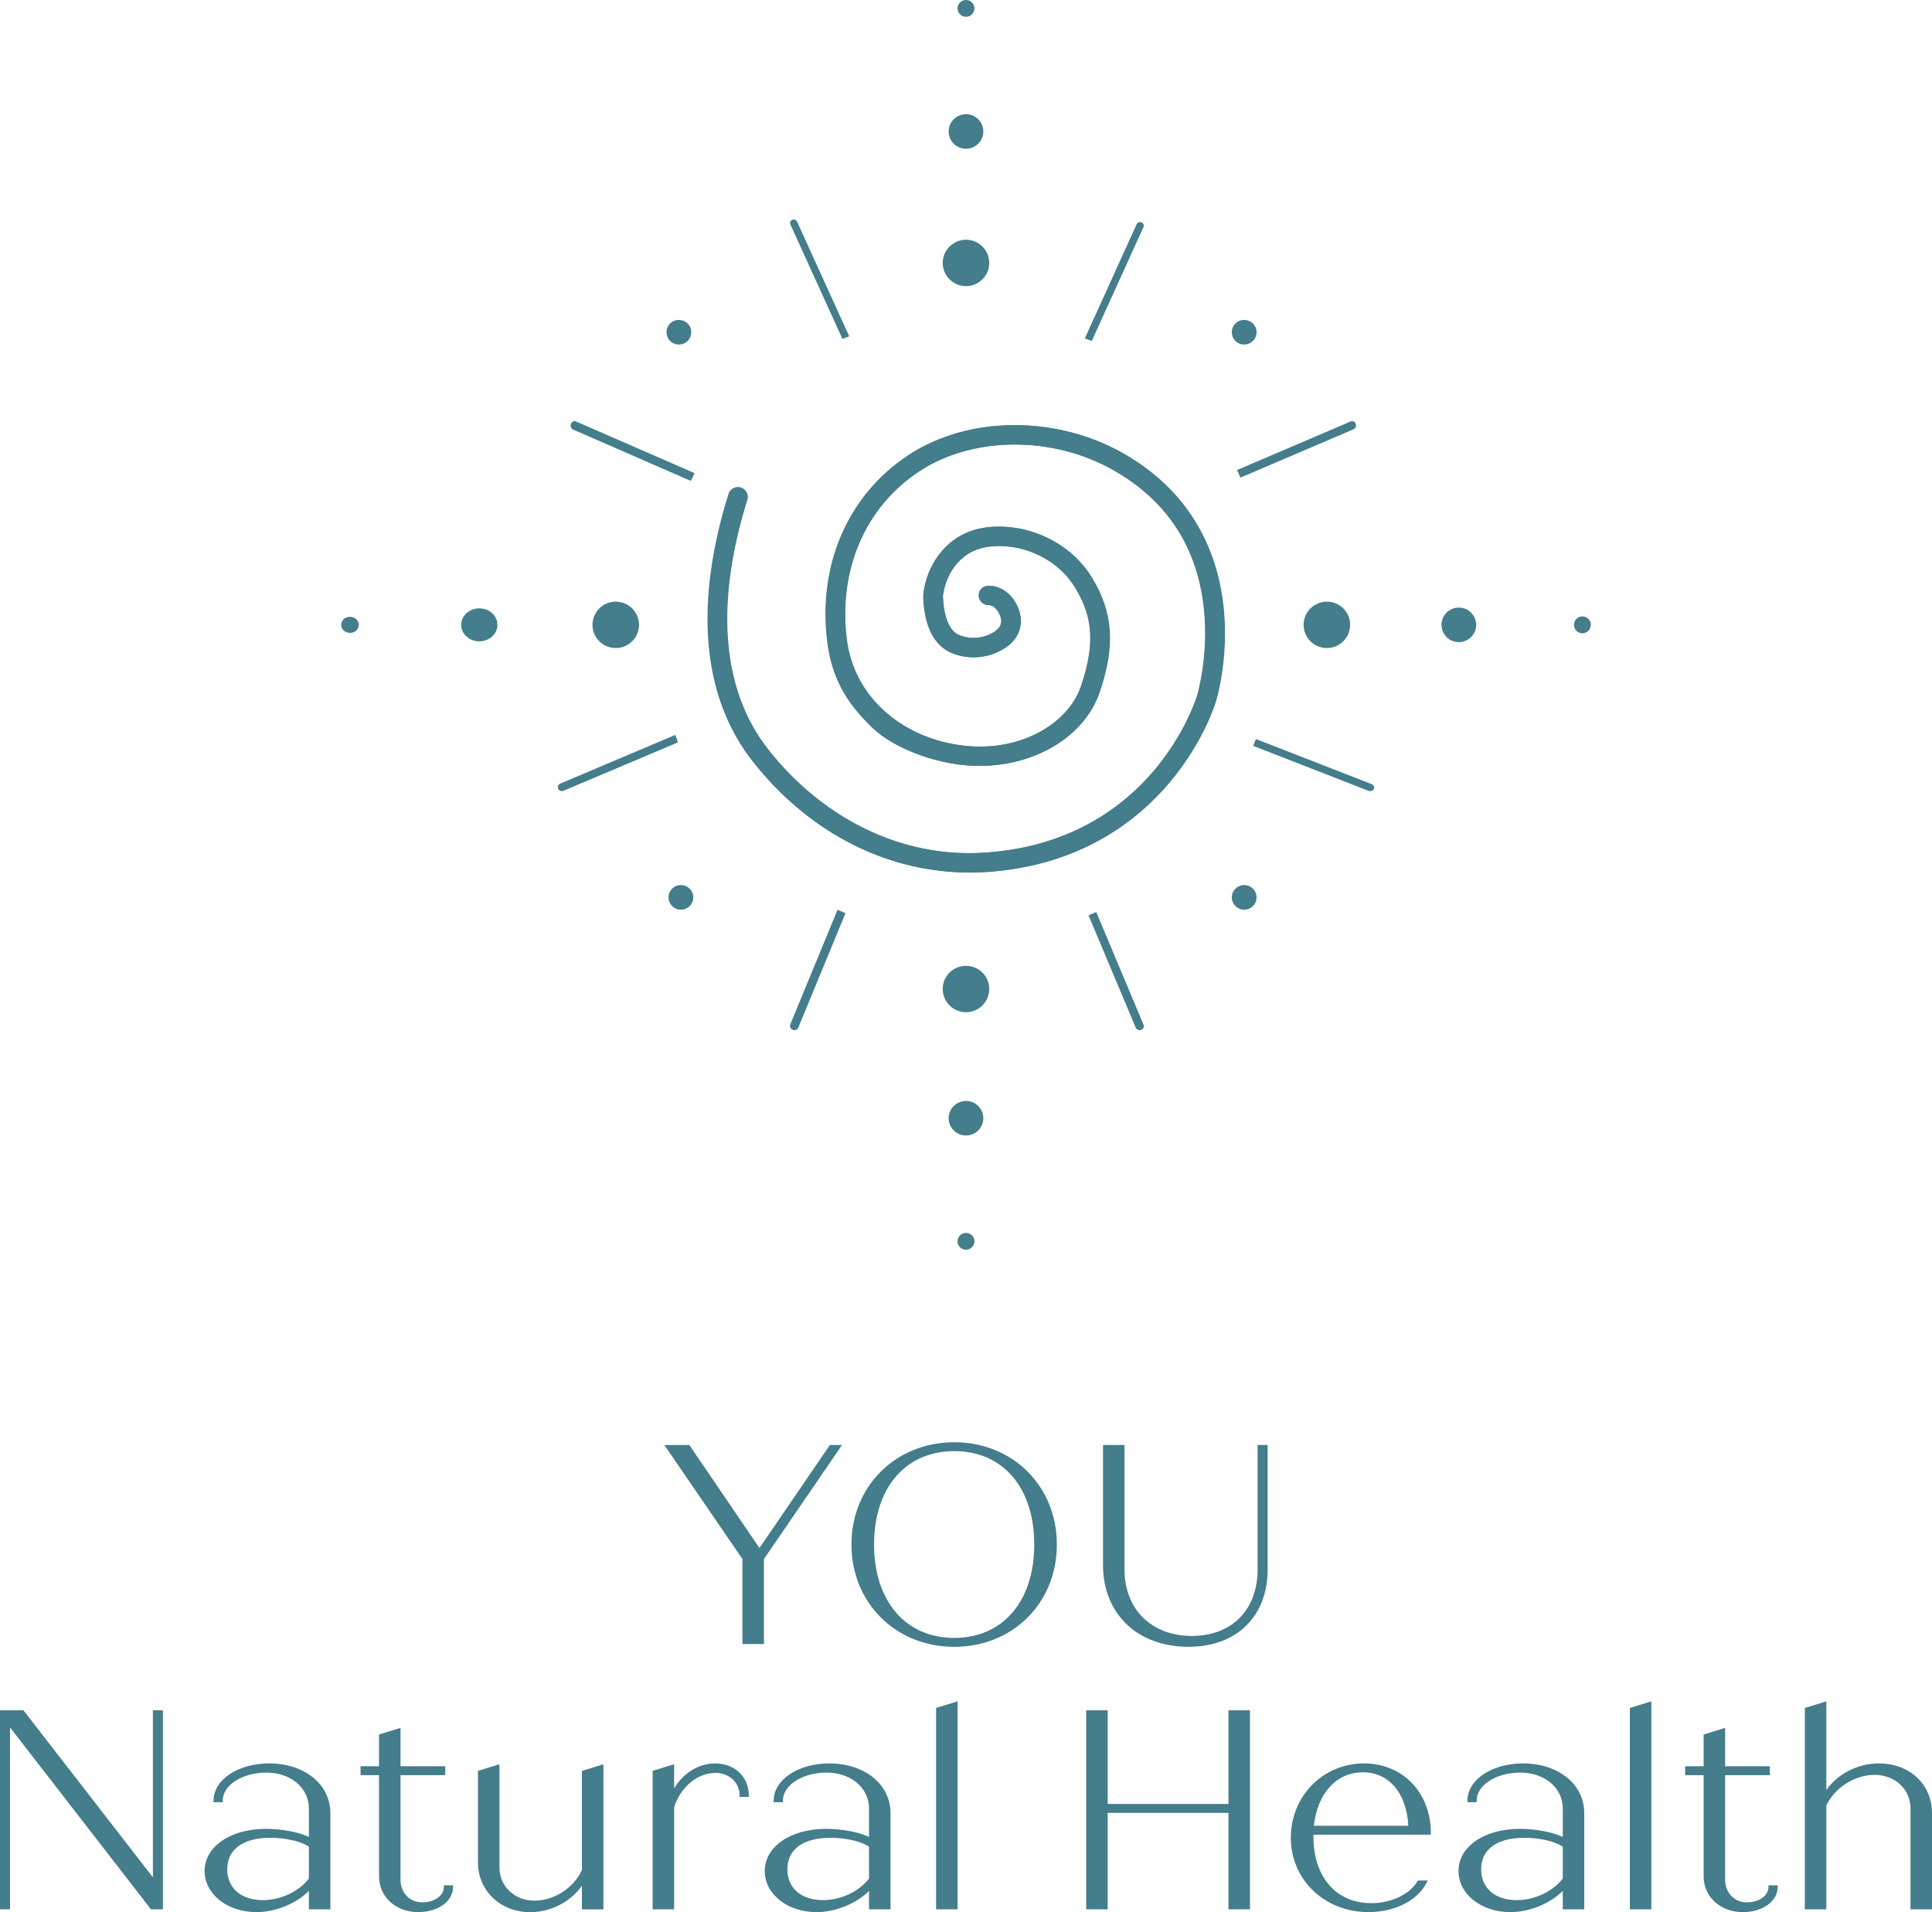 <svg xmlns="http://www.w3.org/2000/svg" id="uuid-99af864d-8ed8-404b-8358-6ccd63793e85" data-name="a" viewBox="0 0 688.55 681.43"><defs><style>      .uuid-ceb1b689-29eb-461a-8251-a0d89d74fcdc {        fill: none;      }      .uuid-e7ee49f2-f9b6-4080-b83c-992d2f9db645 {        fill: #447d8b;      }    </style></defs><path class="uuid-e7ee49f2-f9b6-4080-b83c-992d2f9db645" d="M245.07,121.51c-1.72,1.71-4.52,1.71-6.24,0-1.72-1.72-1.73-4.5,0-6.22,1.73-1.71,4.53-1.71,6.24,0,1.72,1.72,1.73,4.5,0,6.22"></path><path class="uuid-e7ee49f2-f9b6-4080-b83c-992d2f9db645" d="M440.3,121.5c1.73,1.72,4.51,1.72,6.23,0,1.73-1.72,1.73-4.49,0-6.21-1.73-1.71-4.51-1.71-6.24,0-1.72,1.71-1.72,4.48,0,6.2"></path><path class="uuid-e7ee49f2-f9b6-4080-b83c-992d2f9db645" d="M440.3,316.71c-1.73,1.72-1.73,4.49,0,6.2,1.72,1.72,4.51,1.72,6.24,0,1.72-1.72,1.72-4.49,0-6.21s-4.51-1.71-6.23,0"></path><path class="uuid-e7ee49f2-f9b6-4080-b83c-992d2f9db645" d="M245.79,316.71c1.73,1.72,1.73,4.49,0,6.2-1.72,1.72-4.51,1.72-6.24,0-1.72-1.72-1.72-4.5,0-6.21,1.72-1.72,4.51-1.71,6.23,0"></path><path class="uuid-e7ee49f2-f9b6-4080-b83c-992d2f9db645" d="M436.57,226.01c.02-3.04-.12-6.15-.43-9.28-1.69-16.84-9.25-40.09-35.78-55.17-24-13.6-55.25-13.44-76.61.73-21.41,14.17-32.17,38.96-28.8,66.27,1.56,12.75,6.62,21.73,16.07,30.78,7.69,7.32,21.34,12.17,32.25,13.29,22.12,2.32,42.73-8.57,48.66-25.9,5.69-16.6,4.86-28.51-2.87-41.11-6.71-10.96-18.36-16.21-27.01-17.48-9.47-1.39-17.25.34-23.07,5.13-9.39,7.77-9.79,18.93-9.78,18.93l-.07.49.05.34c.19,5.65,1.68,15.7,9.42,19.37,4.89,2.31,12.65,3.11,19.74-1.54,4.59-2.96,6.51-7.87,5.05-12.83-1.68-5.56-5.93-9.19-10.85-9.29-1.04.02-1.93.3-2.61.99-.65.66-1.01,1.53-1.02,2.45,0,1.88,1.51,3.41,3.35,3.45h.12c2.28.05,3.78,2.39,4.37,4.38.61,2.04-.12,3.75-2.19,5.09-5.07,3.33-10.56,2.24-12.99,1.07-2.23-1.06-4.99-4.21-5.45-13.22l-.04-.34c0-.09.49-8.4,7.32-14.03,4.23-3.48,10.21-4.68,17.63-3.62,7.11,1.04,16.67,5.34,22.14,14.27,5.51,8.99,8,18.44,2.22,35.29-4.82,14.04-22.47,23.41-41.43,21.25-21.11-2.17-39.49-16.45-42.15-38.04-3.04-24.67,6.58-47,25.76-59.7,19.11-12.66,47.65-12.82,69.38-.47,19.23,10.91,30.1,27.7,32.3,49.85,1.66,16.71-2.41,30.22-2.45,30.38-.43,1.38-4.44,13.78-15.22,26.61-10.35,12.33-29.25,27.45-60.48,29.46-29.58,2.04-57.72-12.05-77.14-36.59-17.55-22.18-18.64-53.81-7.59-89.18.27-.87.19-1.8-.24-2.61-.41-.83-1.15-1.44-2.03-1.71-.9-.29-1.84-.19-2.64.26-.81.43-1.41,1.16-1.68,2.02-11.75,37.6-10.24,71.49,8.79,95.51,19.09,24.13,45.8,38.75,75.23,39.36,2.59.05,5.18,0,7.76-.16,33.72-2.18,54.2-18.63,65.42-32.04,12.26-14.65,16.29-28.41,16.45-28.95.32-1.05,3.11-10.62,3.15-23.77h0Z"></path><path class="uuid-e7ee49f2-f9b6-4080-b83c-992d2f9db645" d="M344.27,344.2c4.58,0,8.29,3.69,8.29,8.25s-3.71,8.28-8.29,8.28-8.29-3.71-8.29-8.28,3.71-8.25,8.29-8.25"></path><path class="uuid-e7ee49f2-f9b6-4080-b83c-992d2f9db645" d="M344.27,101.96c4.58,0,8.29-3.69,8.29-8.25s-3.71-8.27-8.29-8.27-8.29,3.71-8.29,8.27,3.71,8.25,8.29,8.25"></path><path class="uuid-e7ee49f2-f9b6-4080-b83c-992d2f9db645" d="M344.27,53.01c3.41,0,6.18-2.75,6.18-6.15s-2.76-6.16-6.18-6.16-6.18,2.76-6.18,6.16,2.76,6.15,6.18,6.15"></path><path class="uuid-e7ee49f2-f9b6-4080-b83c-992d2f9db645" d="M344.27,5.99c1.66,0,3.01-1.34,3.01-3s-1.35-2.99-3.01-2.99-3.01,1.34-3.01,2.99,1.35,3,3.01,3"></path><path class="uuid-e7ee49f2-f9b6-4080-b83c-992d2f9db645" d="M344.27,392.35c-3.41,0-6.18,2.75-6.18,6.15s2.76,6.16,6.18,6.16,6.18-2.76,6.18-6.16-2.76-6.15-6.18-6.15"></path><path class="uuid-e7ee49f2-f9b6-4080-b83c-992d2f9db645" d="M344.27,439.38c-1.66,0-3.01,1.34-3.01,3s1.35,2.99,3.01,2.99,3.01-1.34,3.01-2.99-1.35-3-3.01-3"></path><path class="uuid-e7ee49f2-f9b6-4080-b83c-992d2f9db645" d="M227.74,222.68c0,4.57-3.72,8.26-8.3,8.26s-8.28-3.69-8.28-8.26,3.71-8.26,8.28-8.26,8.3,3.69,8.3,8.26"></path><path class="uuid-e7ee49f2-f9b6-4080-b83c-992d2f9db645" d="M464.59,222.68c0,4.57,3.71,8.26,8.3,8.26s8.28-3.69,8.28-8.26-3.71-8.26-8.28-8.26-8.3,3.69-8.3,8.26"></path><path class="uuid-e7ee49f2-f9b6-4080-b83c-992d2f9db645" d="M513.73,222.69c0,3.4,2.77,6.15,6.18,6.15s6.19-2.75,6.19-6.15-2.77-6.16-6.19-6.16-6.18,2.76-6.18,6.16"></path><path class="uuid-e7ee49f2-f9b6-4080-b83c-992d2f9db645" d="M560.94,222.68c0,1.65,1.35,3,3.01,3s3.01-1.35,3.01-3-1.35-3-3.01-3-3.01,1.34-3.01,3"></path><path class="uuid-e7ee49f2-f9b6-4080-b83c-992d2f9db645" d="M177.28,222.68c0-3.25-2.89-5.88-6.46-5.88s-6.46,2.63-6.46,5.88,2.9,5.88,6.46,5.88,6.46-2.63,6.46-5.88"></path><path class="uuid-e7ee49f2-f9b6-4080-b83c-992d2f9db645" d="M127.88,222.68c0-1.58-1.41-2.87-3.15-2.87s-3.14,1.28-3.14,2.87,1.41,2.87,3.14,2.87,3.15-1.28,3.15-2.87"></path><path class="uuid-e7ee49f2-f9b6-4080-b83c-992d2f9db645" d="M199.66,279.26c-.73.31-1.06,1.13-.75,1.83.32.71,1.17,1.04,1.89.73l40.81-17.26c-.32-.88-.63-1.77-.93-2.66l-41.03,17.36h0Z"></path><path class="uuid-e7ee49f2-f9b6-4080-b83c-992d2f9db645" d="M281.66,365.06c-.31.77.07,1.64.86,1.95.79.3,1.7-.06,2.01-.84l16.8-40.74c-.95-.4-1.89-.81-2.83-1.22l-16.84,40.85h0Z"></path><path class="uuid-e7ee49f2-f9b6-4080-b83c-992d2f9db645" d="M284.08,78.99c-.28-.62-1.06-.91-1.72-.65-.66.26-.98.97-.7,1.59l18.57,40.83c.8-.31,1.61-.62,2.43-.91l-18.59-40.86h.01Z"></path><path class="uuid-e7ee49f2-f9b6-4080-b83c-992d2f9db645" d="M205.33,150.2c-.73-.32-1.56.07-1.86.86-.3.8.06,1.7.79,2.03l41.97,18.31c.42-.93.86-1.86,1.31-2.78l-42.22-18.41h0Z"></path><path class="uuid-e7ee49f2-f9b6-4080-b83c-992d2f9db645" d="M488.88,279.46l-41.29-16.09c-.31.82-.63,1.63-.96,2.44l41.11,16.02c.73.28,1.57-.02,1.89-.67.09-.17.12-.34.12-.51,0-.5-.32-.97-.87-1.18h0Z"></path><path class="uuid-e7ee49f2-f9b6-4080-b83c-992d2f9db645" d="M482.41,152.97c.55-.24.88-.8.88-1.39,0-.18-.03-.38-.1-.56-.28-.76-1.1-1.14-1.82-.82l-40.5,17.31c.41.9.81,1.8,1.2,2.71l40.34-17.24h0Z"></path><path class="uuid-e7ee49f2-f9b6-4080-b83c-992d2f9db645" d="M404.76,366.22c.31.73,1.18,1.09,1.95.8.59-.23.94-.76.94-1.33,0-.18-.04-.36-.11-.53l-16.85-40.12c-.91.39-1.83.77-2.75,1.14l16.82,40.05h0Z"></path><path class="uuid-e7ee49f2-f9b6-4080-b83c-992d2f9db645" d="M407.54,80.88c.07-.15.11-.32.11-.48,0-.49-.31-.94-.81-1.14-.68-.27-1.46.02-1.75.66l-18.46,40.67c.82.31,1.64.63,2.46.95l18.46-40.67h-.01Z"></path><path class="uuid-e7ee49f2-f9b6-4080-b83c-992d2f9db645" d="M436.41,226.01c.02-3.04-.12-6.15-.43-9.28-1.69-16.84-9.25-40.09-35.78-55.17-24-13.6-55.25-13.44-76.61.73-21.41,14.17-32.17,38.96-28.8,66.27,1.56,12.75,6.62,21.73,16.07,30.78,7.69,7.32,21.34,12.17,32.25,13.29,22.12,2.32,42.73-8.57,48.66-25.9,5.69-16.6,4.86-28.51-2.87-41.11-6.71-10.96-18.36-16.21-27.01-17.48-9.47-1.39-17.25.34-23.07,5.13-9.39,7.77-9.79,18.93-9.78,18.93l-.07.49.05.34c.19,5.65,1.68,15.7,9.42,19.37,4.89,2.31,12.65,3.11,19.74-1.54,4.59-2.96,6.51-7.87,5.05-12.83-1.68-5.56-5.93-9.19-10.85-9.29-1.04.02-1.93.3-2.61.99-.65.66-1.01,1.53-1.02,2.45,0,1.88,1.51,3.41,3.35,3.45h.12c2.28.05,3.78,2.39,4.37,4.38.61,2.04-.12,3.75-2.19,5.09-5.07,3.33-10.56,2.24-12.99,1.07-2.23-1.06-4.99-4.21-5.45-13.22l-.04-.34c0-.09.49-8.4,7.32-14.03,4.23-3.48,10.21-4.68,17.63-3.62,7.11,1.04,16.67,5.34,22.14,14.27,5.51,8.99,8,18.44,2.22,35.29-4.82,14.04-22.47,23.41-41.43,21.25-21.11-2.17-39.49-16.45-42.15-38.04-3.04-24.67,6.58-47,25.76-59.7,19.11-12.66,47.65-12.82,69.38-.47,19.23,10.91,30.1,27.7,32.3,49.85,1.66,16.71-2.41,30.22-2.45,30.38-.43,1.38-4.44,13.78-15.22,26.61-10.35,12.33-29.25,27.45-60.48,29.46-29.58,2.04-57.72-12.05-77.14-36.59-17.55-22.18-18.64-53.81-7.59-89.18.27-.87.19-1.8-.24-2.61-.41-.83-1.15-1.44-2.03-1.71-.9-.29-1.84-.19-2.64.26-.81.43-1.41,1.16-1.68,2.02-11.75,37.6-10.24,71.49,8.79,95.51,19.09,24.13,45.8,38.75,75.23,39.36,2.59.05,5.18,0,7.76-.16,33.72-2.18,54.2-18.63,65.42-32.04,12.26-14.65,16.29-28.41,16.45-28.95.32-1.05,3.11-10.62,3.15-23.77h-.01Z"></path><path class="uuid-e7ee49f2-f9b6-4080-b83c-992d2f9db645" d="M295.56,628.44c-11.11,0-19.82,5.82-19.82,13.24v.59h3.28v-.59c0-5.5,6.97-9.97,15.54-9.97s15.15,5.29,15.15,12.86v10.07c-3.53-1.7-9.69-2.89-15.25-2.89-12.69,0-21.91,6.32-21.91,15.04,0,8.21,8.09,14.64,18.42,14.64,6.82,0,14.14-2.99,18.74-7.55v6.56h7.66v-34.27c0-10.27-9.17-17.73-21.81-17.73ZM309.71,658.12v11.36c-3.62,4.67-10.05,7.68-16.44,7.68-7.69,0-12.66-4.3-12.66-10.96,0-7.16,5.63-11.26,15.45-11.26,5.47,0,11.01,1.3,13.65,3.19h0Z"></path><path class="uuid-e7ee49f2-f9b6-4080-b83c-992d2f9db645" d="M254.91,628.44c-5.87,0-11.41,3.42-14.65,8.89v-8.61l-7.66,2.36v49.35h7.66v-36.46c2.43-7.27,8.35-12.15,14.75-12.15,4.89,0,8.57,3.43,8.57,7.98v.59h3.28v-.59c0-6.58-5.03-11.35-11.95-11.35h0Z"></path><path class="uuid-e7ee49f2-f9b6-4080-b83c-992d2f9db645" d="M207.4,666.46c-2.98,6.42-9.93,10.89-16.94,10.89s-12.46-5.03-12.46-11.96v-36.66l-7.66,2.36v32.62c0,10.11,8.01,17.73,18.62,17.73,7.35,0,14.49-3.72,18.43-9.43v8.44h7.66v-51.7l-7.66,2.36v35.38-.03Z"></path><polygon class="uuid-e7ee49f2-f9b6-4080-b83c-992d2f9db645" points="54.49 669.03 8.53 609.74 8.36 609.51 0 609.51 0 680.43 3.58 680.43 3.58 615.62 53.62 680.2 53.8 680.43 58.07 680.43 58.07 609.51 54.49 609.51 54.49 669.03"></polygon><path class="uuid-e7ee49f2-f9b6-4080-b83c-992d2f9db645" d="M158.19,672.46c0,3.13-3.34,5.49-7.78,5.49s-7.67-3.47-7.67-8.07v-37.26h15.94v-3.18h-15.94v-13.66l-7.66,2.36v11.3h-6.58v3.18h6.58v36.06c0,7.27,5.99,12.75,13.94,12.75,7.1,0,12.45-3.85,12.45-8.96v-.59h-3.28v.59h0Z"></path><path class="uuid-e7ee49f2-f9b6-4080-b83c-992d2f9db645" d="M95.93,628.44c-11.11,0-19.82,5.82-19.82,13.24v.59h3.28v-.59c0-5.5,6.97-9.97,15.55-9.97s15.14,5.29,15.14,12.86v10.07c-3.52-1.7-9.69-2.89-15.25-2.89-12.7,0-21.91,6.32-21.91,15.04,0,8.21,8.09,14.64,18.43,14.64,6.82,0,14.14-2.99,18.73-7.55v6.56h7.66v-34.27c0-10.27-9.17-17.73-21.81-17.73ZM110.08,658.12v11.36c-3.62,4.67-10.05,7.68-16.44,7.68-7.69,0-12.65-4.3-12.65-10.96,0-7.16,5.63-11.26,15.44-11.26,5.47,0,11.01,1.3,13.65,3.19h0Z"></path><path class="uuid-e7ee49f2-f9b6-4080-b83c-992d2f9db645" d="M630.27,672.46c0,3.13-3.34,5.49-7.77,5.49s-7.68-3.47-7.68-8.07v-37.26h15.94v-3.18h-15.94v-13.66l-7.66,2.36v11.3h-6.58v3.18h6.58v36.06c0,7.27,5.99,12.75,13.94,12.75,7.1,0,12.45-3.85,12.45-8.96v-.59h-3.28v.59h0Z"></path><path class="uuid-e7ee49f2-f9b6-4080-b83c-992d2f9db645" d="M669.62,628.44c-7.53,0-14.79,3.75-18.73,9.52v-31.64l-7.66,2.36v71.76h7.66v-37.02c3.08-6.42,10.15-10.9,17.24-10.9s12.76,5.03,12.76,11.96v35.96h7.66v-34.27c0-10.27-7.96-17.73-18.92-17.73h-.01Z"></path><polygon class="uuid-e7ee49f2-f9b6-4080-b83c-992d2f9db645" points="580.87 680.43 588.53 680.43 588.53 606.31 580.87 608.67 580.87 680.43"></polygon><path class="uuid-e7ee49f2-f9b6-4080-b83c-992d2f9db645" d="M486.13,628.44c-14.63,0-26.09,11.64-26.09,26.49s11.9,26.49,27.69,26.49c9.34,0,17.45-4.08,20.65-10.39l.44-.86h-3.5l-.17.29c-2.75,4.65-9.35,7.78-16.42,7.78-12.53,0-20.63-9.31-20.63-23.71v-.7h41.84v-.59c0-14.37-10.01-24.8-23.81-24.8h0ZM468.25,650.65c1.26-11.59,8.06-19.04,17.47-19.04s15.53,7.45,16.21,19.04h-33.69.01Z"></path><path class="uuid-e7ee49f2-f9b6-4080-b83c-992d2f9db645" d="M542.81,628.44c-11.12,0-19.82,5.82-19.82,13.24v.59h3.28v-.59c0-5.5,6.97-9.97,15.54-9.97s15.15,5.29,15.15,12.86v10.07c-3.52-1.7-9.69-2.89-15.25-2.89-12.7,0-21.91,6.32-21.91,15.04,0,8.21,8.09,14.64,18.43,14.64,6.82,0,14.14-2.99,18.73-7.55v6.56h7.66v-34.27c0-10.27-9.17-17.73-21.81-17.73ZM556.96,658.12v11.36c-3.62,4.67-10.05,7.68-16.44,7.68-7.69,0-12.65-4.3-12.65-10.96,0-7.16,5.63-11.26,15.44-11.26,5.47,0,11.01,1.3,13.65,3.19h0Z"></path><polygon class="uuid-e7ee49f2-f9b6-4080-b83c-992d2f9db645" points="437.81 642.88 394.77 642.88 394.77 609.51 387.11 609.51 387.11 680.43 394.77 680.43 394.77 646.06 437.81 646.06 437.81 680.43 445.48 680.43 445.48 609.51 437.81 609.51 437.81 642.88"></polygon><polygon class="uuid-e7ee49f2-f9b6-4080-b83c-992d2f9db645" points="333.62 608.67 333.62 680.43 341.28 680.43 341.28 606.31 333.62 608.67"></polygon><line class="uuid-ceb1b689-29eb-461a-8251-a0d89d74fcdc" x1="522.84" y1="640.83" x2="526.21" y2="641.67"></line><line class="uuid-ceb1b689-29eb-461a-8251-a0d89d74fcdc" x1="507.77" y1="672.33" x2="505.22" y2="669.96"></line><polygon class="uuid-e7ee49f2-f9b6-4080-b83c-992d2f9db645" points="270.67 551.67 245.68 514.97 236.77 514.97 264.6 555.6 264.6 585.89 272.26 585.89 272.26 555.6 300.09 514.97 295.76 514.97 270.67 551.67"></polygon><path class="uuid-e7ee49f2-f9b6-4080-b83c-992d2f9db645" d="M448.2,514.97v44.32c0,14.41-9.19,23.72-23.42,23.72s-24.01-9.31-24.01-23.72v-44.32h-7.66v42.73c0,17.46,12.25,29.18,30.48,29.18,17.12,0,28.19-10.83,28.19-27.59v-44.32h-3.58Z"></path><path class="uuid-e7ee49f2-f9b6-4080-b83c-992d2f9db645" d="M340.1,513.98c-20.9,0-36.65,15.67-36.65,36.45s15.76,36.46,36.65,36.46,36.56-15.67,36.56-36.46-15.72-36.45-36.56-36.45ZM368.6,550.43c0,20.21-11.19,33.28-28.5,33.28s-28.59-13.06-28.59-33.28,11.22-33.28,28.59-33.28,28.5,13.06,28.5,33.28h0Z"></path></svg>